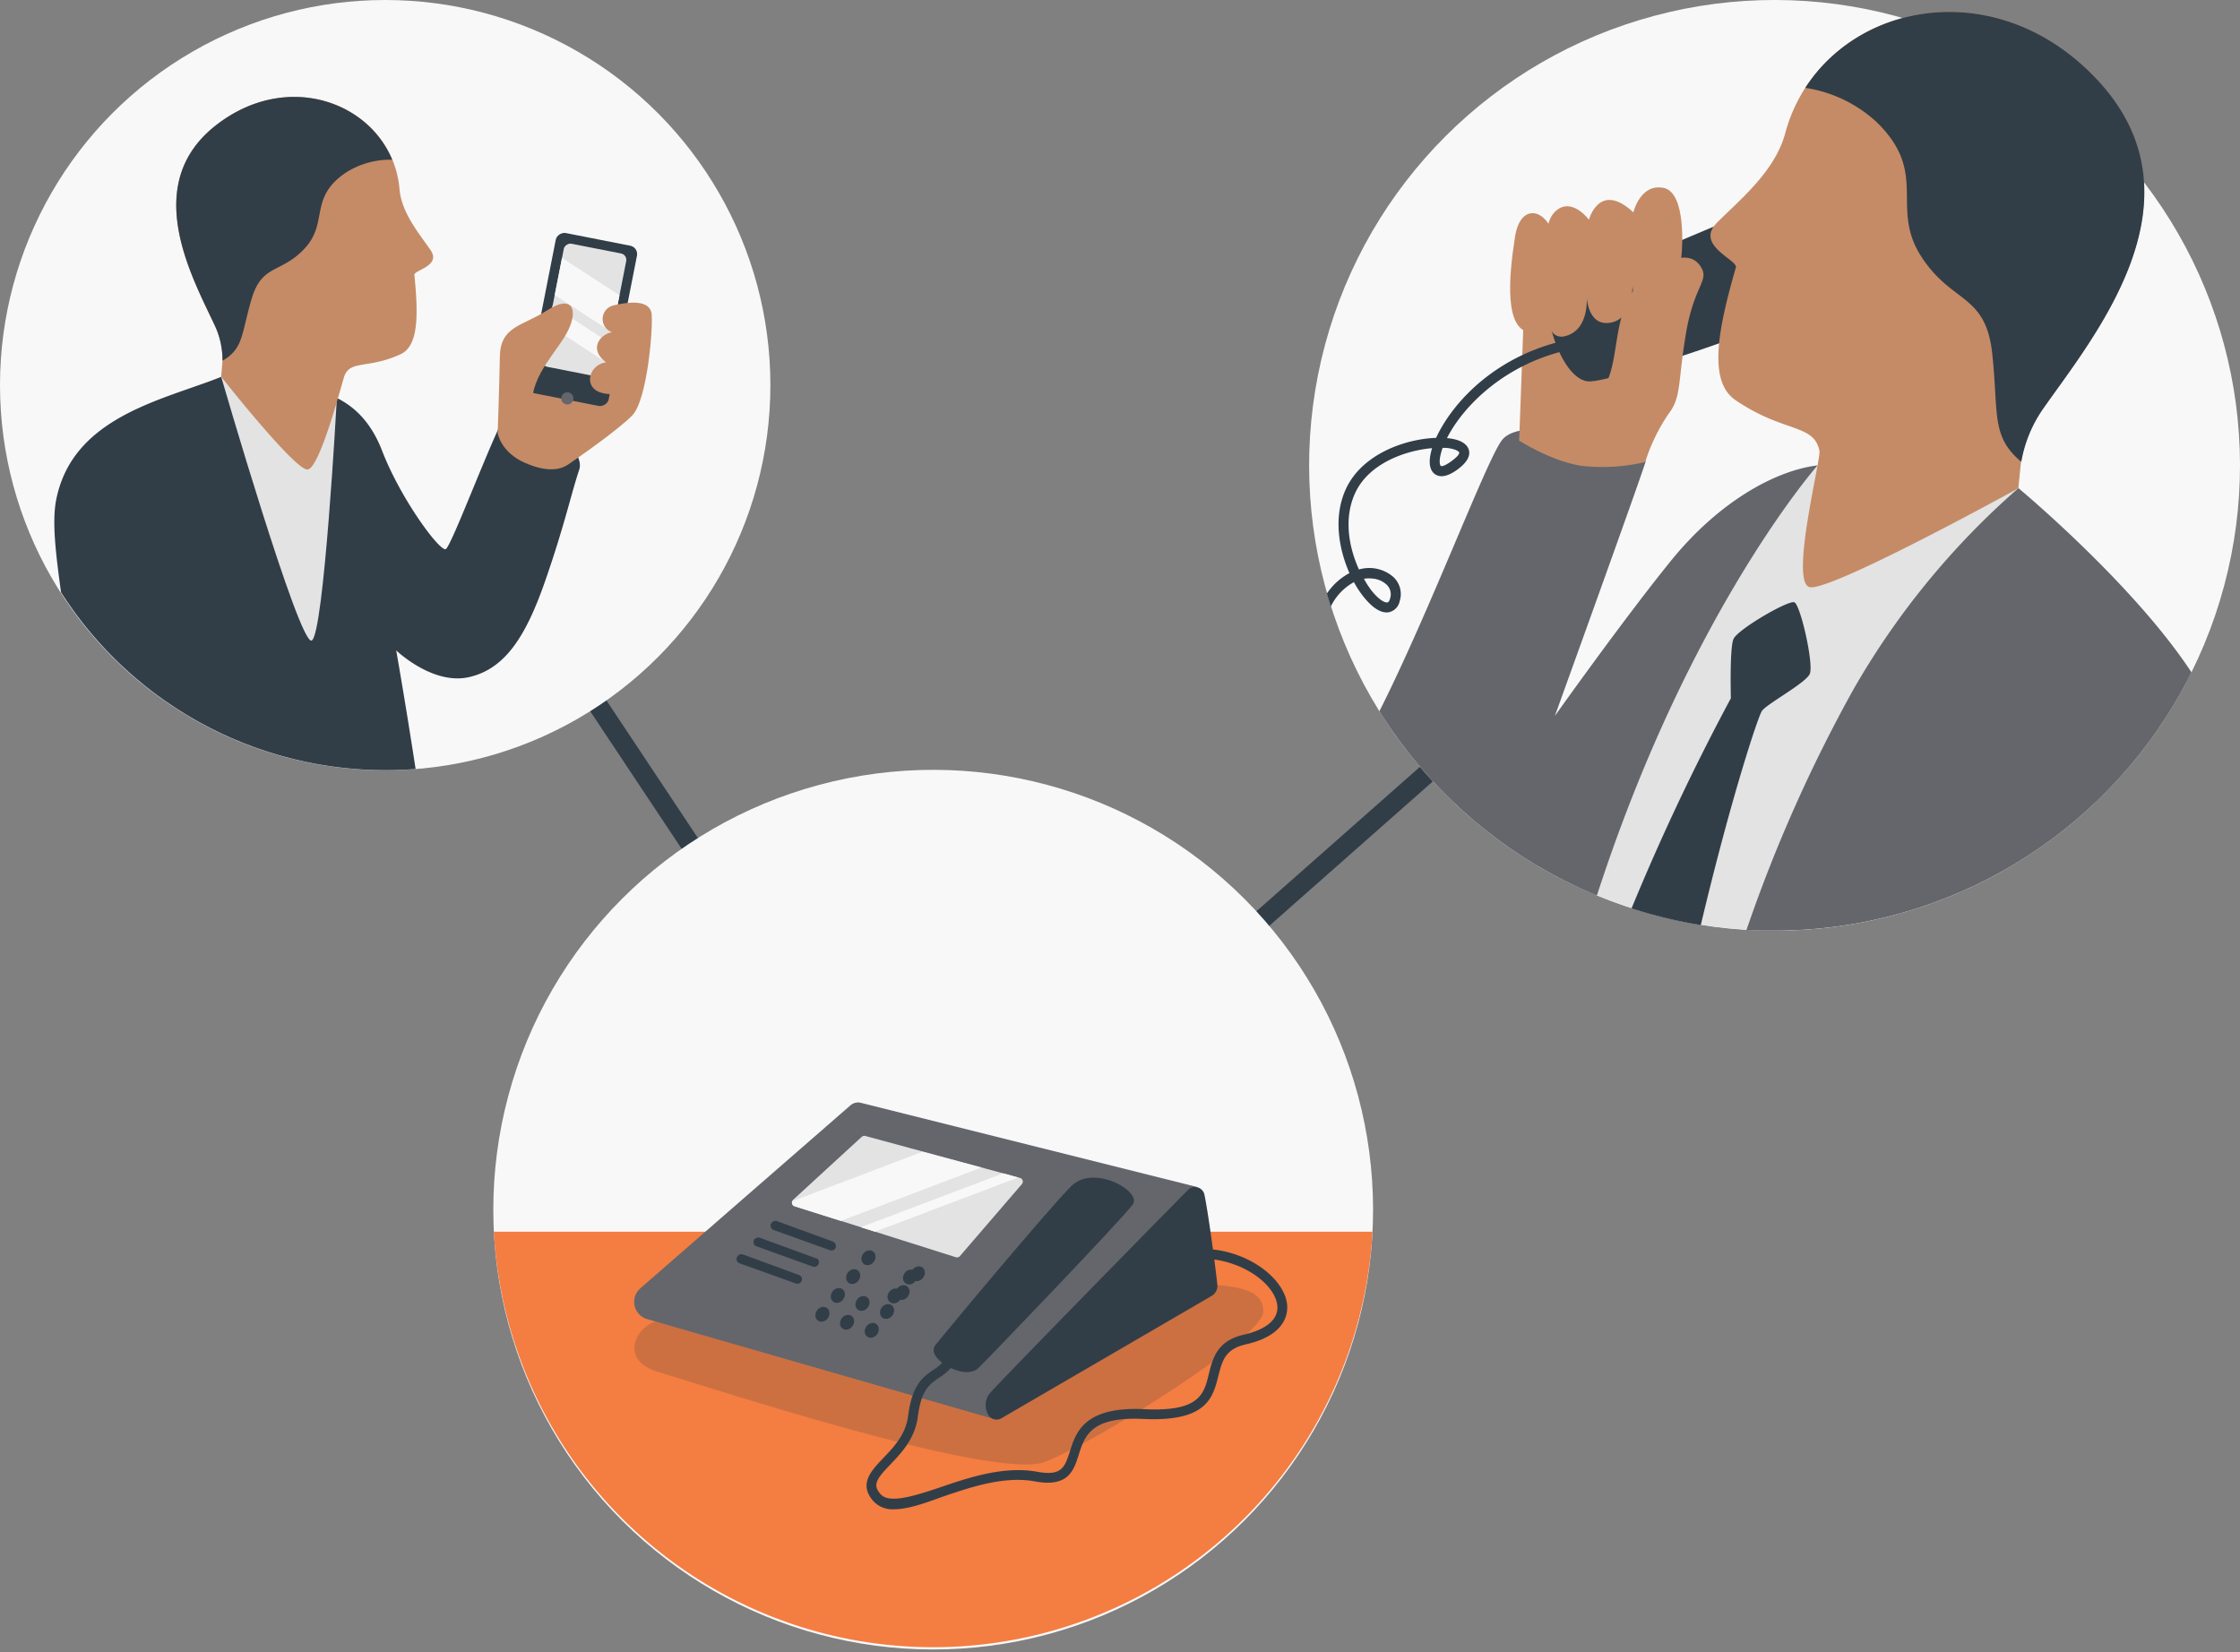 <svg id="Illustrations" xmlns="http://www.w3.org/2000/svg" width="346.18" height="255.41" viewBox="0 0 346.18 255.41"><rect x="0" y="0" width="346.18" height="255.41" fill="#808080" stroke="none"/><defs><style>.cls-1,.cls-5{fill:#313e48;}.cls-2{fill:#f8f8f8;}.cls-3{fill:#f47d41;}.cls-4{fill:#e3e3e3;}.cls-5{opacity:0.2;isolation:isolate;}.cls-6{fill:#64666b;}.cls-7{fill:#c58b66;}</style></defs><title>extension-dialing</title><polygon class="cls-1" points="143.92 189.24 58.27 60.36 60.78 58.69 144.52 184.7 273.36 70.91 275.35 73.16 143.92 189.24"/><circle class="cls-2" cx="181.96" cy="258.13" r="67.98" transform="translate(-166.97 133.11) rotate(-45)"/><path class="cls-3" d="M114.06,261.54a68,68,0,0,0,135.79,0Z" transform="translate(-37.74 -71.16)"/><circle class="cls-2" cx="59.53" cy="59.53" r="59.53"/><circle class="cls-2" cx="311.99" cy="143.09" r="71.93" transform="translate(-47.54 191.36) rotate(-45)"/><path class="cls-4" d="M318.64,143.09l-14.93,11.56L275.41,205a72.09,72.09,0,0,0,52.44,8.22l23.29-49.76-1.47-16.84Z" transform="translate(-37.74 -71.16)"/><path class="cls-5" d="M139,275.41c-3.17,1.07-5.48,6.09.5,7.82s51.87,16.94,59.73,13.89,33.64-19.08,33.75-23.23-6.24-4-10.23-4.29-82.81,6-82.81,6" transform="translate(-37.74 -71.16)"/><path class="cls-6" d="M191.43,290.51l-53.67-15.46a2.77,2.77,0,0,1-1.9-3.44,2.8,2.8,0,0,1,.84-1.32L169.18,242a1.79,1.79,0,0,1,1.57-.39l51.92,13a26.52,26.52,0,0,0-.6,2.64l-.86,8.16Z" transform="translate(-37.74 -71.16)"/><path class="cls-1" d="M212.79,257.35c1.52-2-6-6.34-9.5-2.85s-19.4,22.54-21,24.58,4.55,5.61,6.66,3.53S210.92,259.84,212.79,257.35Z" transform="translate(-37.74 -71.16)"/><path class="cls-1" d="M175.89,304.44a4,4,0,0,1-3.17-1.25c-2.32-2.63-.37-4.67,1.51-6.65,1.63-1.71,3.48-3.61,3.85-6.51.64-4.89,2.27-6,3.85-7.09a7.35,7.35,0,0,0,1.91-1.69l1.21.92a8.59,8.59,0,0,1-2.27,2c-1.42,1-2.66,1.81-3.2,6-.44,3.37-2.55,5.58-4.26,7.37-2.17,2.27-2.76,3.13-1.48,4.58s4.92.37,9-1c4.46-1.53,10-3.43,15.22-2.47,3.79.69,4.21-.72,5-3.06.93-3,2.19-7.07,11.51-6.62,8.57.42,9.25-2.32,10-5.5.6-2.36,1.25-5.05,5.34-6,3.61-.82,5.46-2.44,5.23-4.55-.37-3.33-5.59-7.22-11.78-7.22v-1.52c7.06,0,12.84,4.54,13.29,8.57.15,1.4-.16,4.81-6.41,6.21-3.17.73-3.61,2.55-4.21,4.86-.83,3.34-1.76,7.13-11.59,6.66-8.11-.39-9.07,2.63-10,5.55-.74,2.37-1.57,5.05-6.7,4.11-4.82-.89-9.94.87-14.44,2.4C180.53,303.56,178,304.44,175.89,304.44Z" transform="translate(-37.74 -71.16)"/><path class="cls-4" d="M195.39,253.23l-23.92-6.49a.66.66,0,0,0-.56.14l-10.6,9.73a.6.6,0,0,0,0,.85.64.64,0,0,0,.22.14l24.95,7.89a.61.61,0,0,0,.6-.17l9.59-11.14a.6.6,0,0,0-.08-.85A.69.69,0,0,0,195.39,253.23Z" transform="translate(-37.74 -71.16)"/><path class="cls-1" d="M166.48,263.07l-8.65-3.16a.69.69,0,0,0-.69.11l-.06.05a.71.71,0,0,0-.08,1,.72.72,0,0,0,.29.2L166,264.4a.72.72,0,0,0,.75-.17h0a.73.73,0,0,0-.05-1A.74.74,0,0,0,166.48,263.07Z" transform="translate(-37.74 -71.16)"/><path class="cls-1" d="M163.83,265.65l-8.64-3.17a.71.71,0,0,0-.7.12l-.06,0a.7.7,0,0,0-.07,1,.61.61,0,0,0,.29.2l8.7,3.13a.73.73,0,0,0,.75-.18h0a.71.71,0,0,0,0-1A.76.76,0,0,0,163.83,265.65Z" transform="translate(-37.74 -71.16)"/><path class="cls-1" d="M161.21,268.23l-8.64-3.17a.68.68,0,0,0-.7.12l-.06.05a.72.72,0,0,0-.06,1,.83.83,0,0,0,.27.19l8.71,3.12a.74.74,0,0,0,.75-.17h0a.7.7,0,0,0-.27-1.15Z" transform="translate(-37.74 -71.16)"/><ellipse class="cls-1" cx="179.58" cy="268.04" rx="1.2" ry="1.03" transform="translate(-180.6 185.68) rotate(-54.19)"/><ellipse class="cls-1" cx="178.38" cy="268.54" rx="1.2" ry="1.04" transform="translate(-181.44 183.46) rotate(-53.93)"/><ellipse class="cls-1" cx="171.96" cy="265.56" rx="1.2" ry="1.03" transform="translate(-181.75 178.48) rotate(-54.19)"/><ellipse class="cls-1" cx="177.21" cy="270.95" rx="1.2" ry="1.03" transform="translate(-183.94 184.96) rotate(-54.19)"/><ellipse class="cls-1" cx="175.99" cy="271.46" rx="1.2" ry="1.04" transform="translate(-184.78 182.73) rotate(-53.93)"/><ellipse class="cls-1" cx="169.59" cy="268.48" rx="1.2" ry="1.03" transform="translate(-185.1 177.76) rotate(-54.19)"/><ellipse class="cls-1" cx="174.83" cy="273.87" rx="1.2" ry="1.03" transform="translate(-187.3 184.25) rotate(-54.19)"/><ellipse class="cls-1" cx="171.03" cy="272.63" rx="1.2" ry="1.03" transform="translate(-187.87 180.65) rotate(-54.19)"/><ellipse class="cls-1" cx="167.22" cy="271.39" rx="1.2" ry="1.03" transform="translate(-188.44 177.05) rotate(-54.19)"/><ellipse class="cls-1" cx="172.46" cy="276.78" rx="1.2" ry="1.03" transform="translate(-190.64 183.54) rotate(-54.19)"/><ellipse class="cls-1" cx="168.65" cy="275.54" rx="1.2" ry="1.03" transform="translate(-191.22 179.93) rotate(-54.19)"/><ellipse class="cls-1" cx="164.84" cy="274.3" rx="1.2" ry="1.03" transform="translate(-191.79 176.33) rotate(-54.19)"/><path class="cls-2" d="M189.41,251.62l-21.72,8.25-7.17-2.26a.6.6,0,0,1-.35-.78v0l20.14-7.65Z" transform="translate(-37.74 -71.16)"/><polygon class="cls-2" points="157.36 182 135.22 190.38 133.03 189.69 155.01 181.36 157.36 182"/><path class="cls-1" d="M223.87,255.77c.61,2.92,1.67,10.87,2,13.89a1.8,1.8,0,0,1-.87,1.8l-32.52,18.93a1.48,1.48,0,0,1-2-.53.76.76,0,0,1-.09-.18,2.9,2.9,0,0,1,.3-3.14c1.42-1.69,24.05-24.78,30.67-31.48a1.48,1.48,0,0,1,2.1,0A1.43,1.43,0,0,1,223.87,255.77Z" transform="translate(-37.74 -71.16)"/><path class="cls-1" d="M114.65,137.69c-2.8,6.18-7.19,17.75-8,18.33s-6.94-7.62-9.85-15.17-8.19-8.91-11.64-9.71S72,129.38,72,129.38c-9,3.61-23,6.13-25.57,19-.71,3.55,0,8.81.74,14.33A59.47,59.47,0,0,0,97.29,190.2c1.58,0,3.13-.06,4.68-.18-1.66-10.82-3-18.33-3-18.33s5.6,5.38,11.2,4.14S119,169.57,122,160.94s4-13.43,5.26-17.2S117.45,131.51,114.65,137.69Z" transform="translate(-37.74 -71.16)"/><path class="cls-4" d="M71.92,129.39s12.12,41.78,14,40.77,3.84-36.76,3.84-36.76Z" transform="translate(-37.74 -71.16)"/><path class="cls-6" d="M284.53,209.58c14.29-44.07,34.11-66.49,34.11-66.49-6.61.8-15.31,5.7-22.6,14.67s-18,24.05-18,24.05,13.44-37.21,14-39.25-18.75-8-22.21-3.33c-2.48,3.34-11,26.16-18.91,41.86A72.17,72.17,0,0,0,284.53,209.58Z" transform="translate(-37.74 -71.16)"/><path class="cls-6" d="M312,215a71.92,71.92,0,0,0,64.42-39.92c-9-13.72-26.74-28.47-26.74-28.47a121.3,121.3,0,0,0-25.44,31,229.45,229.45,0,0,0-16.59,37.29C309.08,215,310.53,215,312,215Z" transform="translate(-37.74 -71.16)"/><path class="cls-1" d="M315.06,164.26c-.88-.41-8.83,4.21-9.43,5.69s-.39,9.13-.39,9.13a353.19,353.19,0,0,0-15.35,32.48,71.56,71.56,0,0,0,10.7,2.58c4.61-19.45,8.84-32.2,9.44-33.08.73-1.09,6.71-4.28,7.39-5.71S316,164.68,315.06,164.26Z" transform="translate(-37.74 -71.16)"/><polygon class="cls-7" points="234.78 68.05 235.68 43.55 254.83 42.44 257.66 48.08 247.94 64.39 234.78 68.05"/><path class="cls-1" d="M277.63,117.15c-1.92,1,1.09,12.38,5.45,12.95s48.45-15.64,52.06-18.75,2.46-20.78-8.69-15.49S284,113.64,277.63,117.15Z" transform="translate(-37.74 -71.16)"/><path class="cls-7" d="M276.59,112c-.12,3.49-.88,12.17,3.07,11.11s3.27-6.48,3.27-6.48,0,5.17,3.83,4.38,3.26-6.91,3.26-6.91-.37,6.27,3.42,5,4.21-9,4.21-9,.79-9.19-2.82-9.9-4.66,3.78-4.66,3.78c-5.27-4.9-6.87,1.14-6.87,1.14S281,102,278.67,103.4,276.7,108.47,276.59,112Z" transform="translate(-37.74 -71.16)"/><path class="cls-7" d="M274.39,122.57c-4.21-.27-3.5-8.49-2.51-14.82s6.44-3.69,6.25,2.41S276.82,122.72,274.39,122.57Z" transform="translate(-37.74 -71.16)"/><path class="cls-7" d="M292,142.57a28.78,28.78,0,0,1-9.77.6c-4.71-.68-9.73-3.92-9.73-3.92l3.79-8.61s7.61,3.48,9.65-.23,1.11-10.93,4.77-15,7.86-5.72,9.67-3.31-.77,2.78-2.08,10.58-.66,9.84-2.75,12.52A28.64,28.64,0,0,0,292,142.57Z" transform="translate(-37.74 -71.16)"/><path class="cls-1" d="M264.75,140.73c-.19-.71-.91-1.61-3.34-1.85h-.05c2.46-4.87,9-11.68,19.4-13.77l-.31-1.52C268.56,126,262,133.78,259.68,138.84c-4.65.15-11.25,2.41-13.83,7.67-2.15,4.42-1.2,9.51.44,13.23a9.6,9.6,0,0,0-3.48,3.16c.19.67.39,1.33.6,2a8.54,8.54,0,0,1,3.57-3.76,15.84,15.84,0,0,0,1.29,2c.84,1.12,2.49,2.94,4.12,2.65a2.18,2.18,0,0,0,1.66-1.7,3.6,3.6,0,0,0-1-3.77,5.68,5.68,0,0,0-5.29-1.14c-1.55-3.4-2.44-8-.5-12,2.21-4.52,7.88-6.42,11.8-6.75-.11.36-.19.68-.25,1-.36,1.89.21,2.71.76,3.06.81.52,1.92.3,3.29-.67C264.37,142.75,265,141.71,264.75,140.73Zm-15,19.85a3.64,3.64,0,0,1,2.22.89,2.05,2.05,0,0,1,.6,2.2c-.06.21-.2.6-.43.6-.45.08-1.46-.53-2.61-2.05a15.1,15.1,0,0,1-1-1.6A4.43,4.43,0,0,1,249.76,160.58Zm10.65-17.41c-.1-.07-.26-.52-.08-1.47a8.83,8.83,0,0,1,.37-1.31h.56c1.4.14,1.95.53,2,.7s-.14.6-1.28,1.41-1.47.73-1.56.67Z" transform="translate(-37.74 -71.16)"/><path class="cls-7" d="M349.67,146.63s.32-3.33.41-4.1a20.57,20.57,0,0,1,3.39-8.2c7.69-11,25.46-32.13,8.62-50.56s-43.21-11.52-48.46,8c-1.6,5.95-7.12,10.36-10.56,13.83s3.27,5.74,2.94,6.9c-2.74,9.52-4.35,17.56-.08,20.49,7.52,5.14,12.14,3.61,13,7.87.25,1.24-4.61,20.25-1.53,21.05S349.67,146.63,349.67,146.63Z" transform="translate(-37.74 -71.16)"/><path class="cls-1" d="M316.74,84.74a20.83,20.83,0,0,1,11,5.27c8.24,8,1.93,13.23,7,20.92,4.73,7.21,9.89,5.61,10.89,14.89s-.24,12.76,4.49,16.72a20.46,20.46,0,0,1,3.38-8.21c7.69-11,25.46-32.13,8.62-50.56C347.46,67.77,325.67,70.88,316.74,84.74Z" transform="translate(-37.74 -71.16)"/><path class="cls-7" d="M71.92,129.39l.21-2.5A12.61,12.61,0,0,0,71,121.61c-3.43-7.4-11.79-22,.3-31.23s27.14-2.25,28.18,10c.32,3.75,3.14,7,4.81,9.45s-2.58,3.08-2.51,3.82c.6,6,.71,11-2.17,12.28-5,2.27-7.66.86-8.64,3.32-.28.71-3.77,14.33-5.7,14.48S71.92,129.39,71.92,129.39Z" transform="translate(-37.74 -71.16)"/><path class="cls-1" d="M98.35,95.85a12.71,12.71,0,0,0-7.17,2c-5.8,3.93-2.58,7.73-6.42,11.78-3.61,3.83-6.54,2.31-8.14,7.75s-1.24,7.68-4.5,9.54A12.48,12.48,0,0,0,71,121.61c-3.43-7.4-11.79-22,.3-31.23C81.78,82.36,94.5,86.58,98.35,95.85Z" transform="translate(-37.74 -71.16)"/><path class="cls-7" d="M114.65,138.12s.48,2.95,4.24,4.59,5.72.9,6.7.22,7.48-5.14,9.85-7.55,3.25-13.75,3-15.63-5-.36-5-.36l-8.93,7.5Z" transform="translate(-37.74 -71.16)"/><rect class="cls-1" x="115.1" y="114.15" width="25.24" height="12.79" rx="1.31" transform="translate(-52.95 151.43) rotate(-78.87)"/><rect class="cls-4" x="118.32" y="114.18" width="19.39" height="9.83" rx="1.01" transform="translate(-51.27 150.58) rotate(-78.88)"/><circle class="cls-6" cx="87.68" cy="61.58" r="0.94"/><polygon class="cls-2" points="85.73 45.6 94.61 51.38 95.74 45.64 86.86 39.86 85.73 45.6"/><polygon class="cls-2" points="84.82 50.23 93.7 56.03 94.28 53.04 85.41 47.25 84.82 50.23"/><path class="cls-7" d="M138.45,119.72c-.28-2.49-4.13-1.78-6-1.33a2.16,2.16,0,0,0-1.49,2.67,2.14,2.14,0,0,0,1.37,1.45c-1.76.27-3.73,2.54-.92,4.66-2.69.33-3.65,4-.56,4.74s4.37-1.24,4.37-1.24Z" transform="translate(-37.74 -71.16)"/><path class="cls-7" d="M114.65,138.12s.26-7.11.34-11.84,3.45-4.67,7.3-7.15,4.81-.19,3.3,3-5.75,6.9-5.63,11.55S114.65,138.12,114.65,138.12Z" transform="translate(-37.74 -71.16)"/></svg>